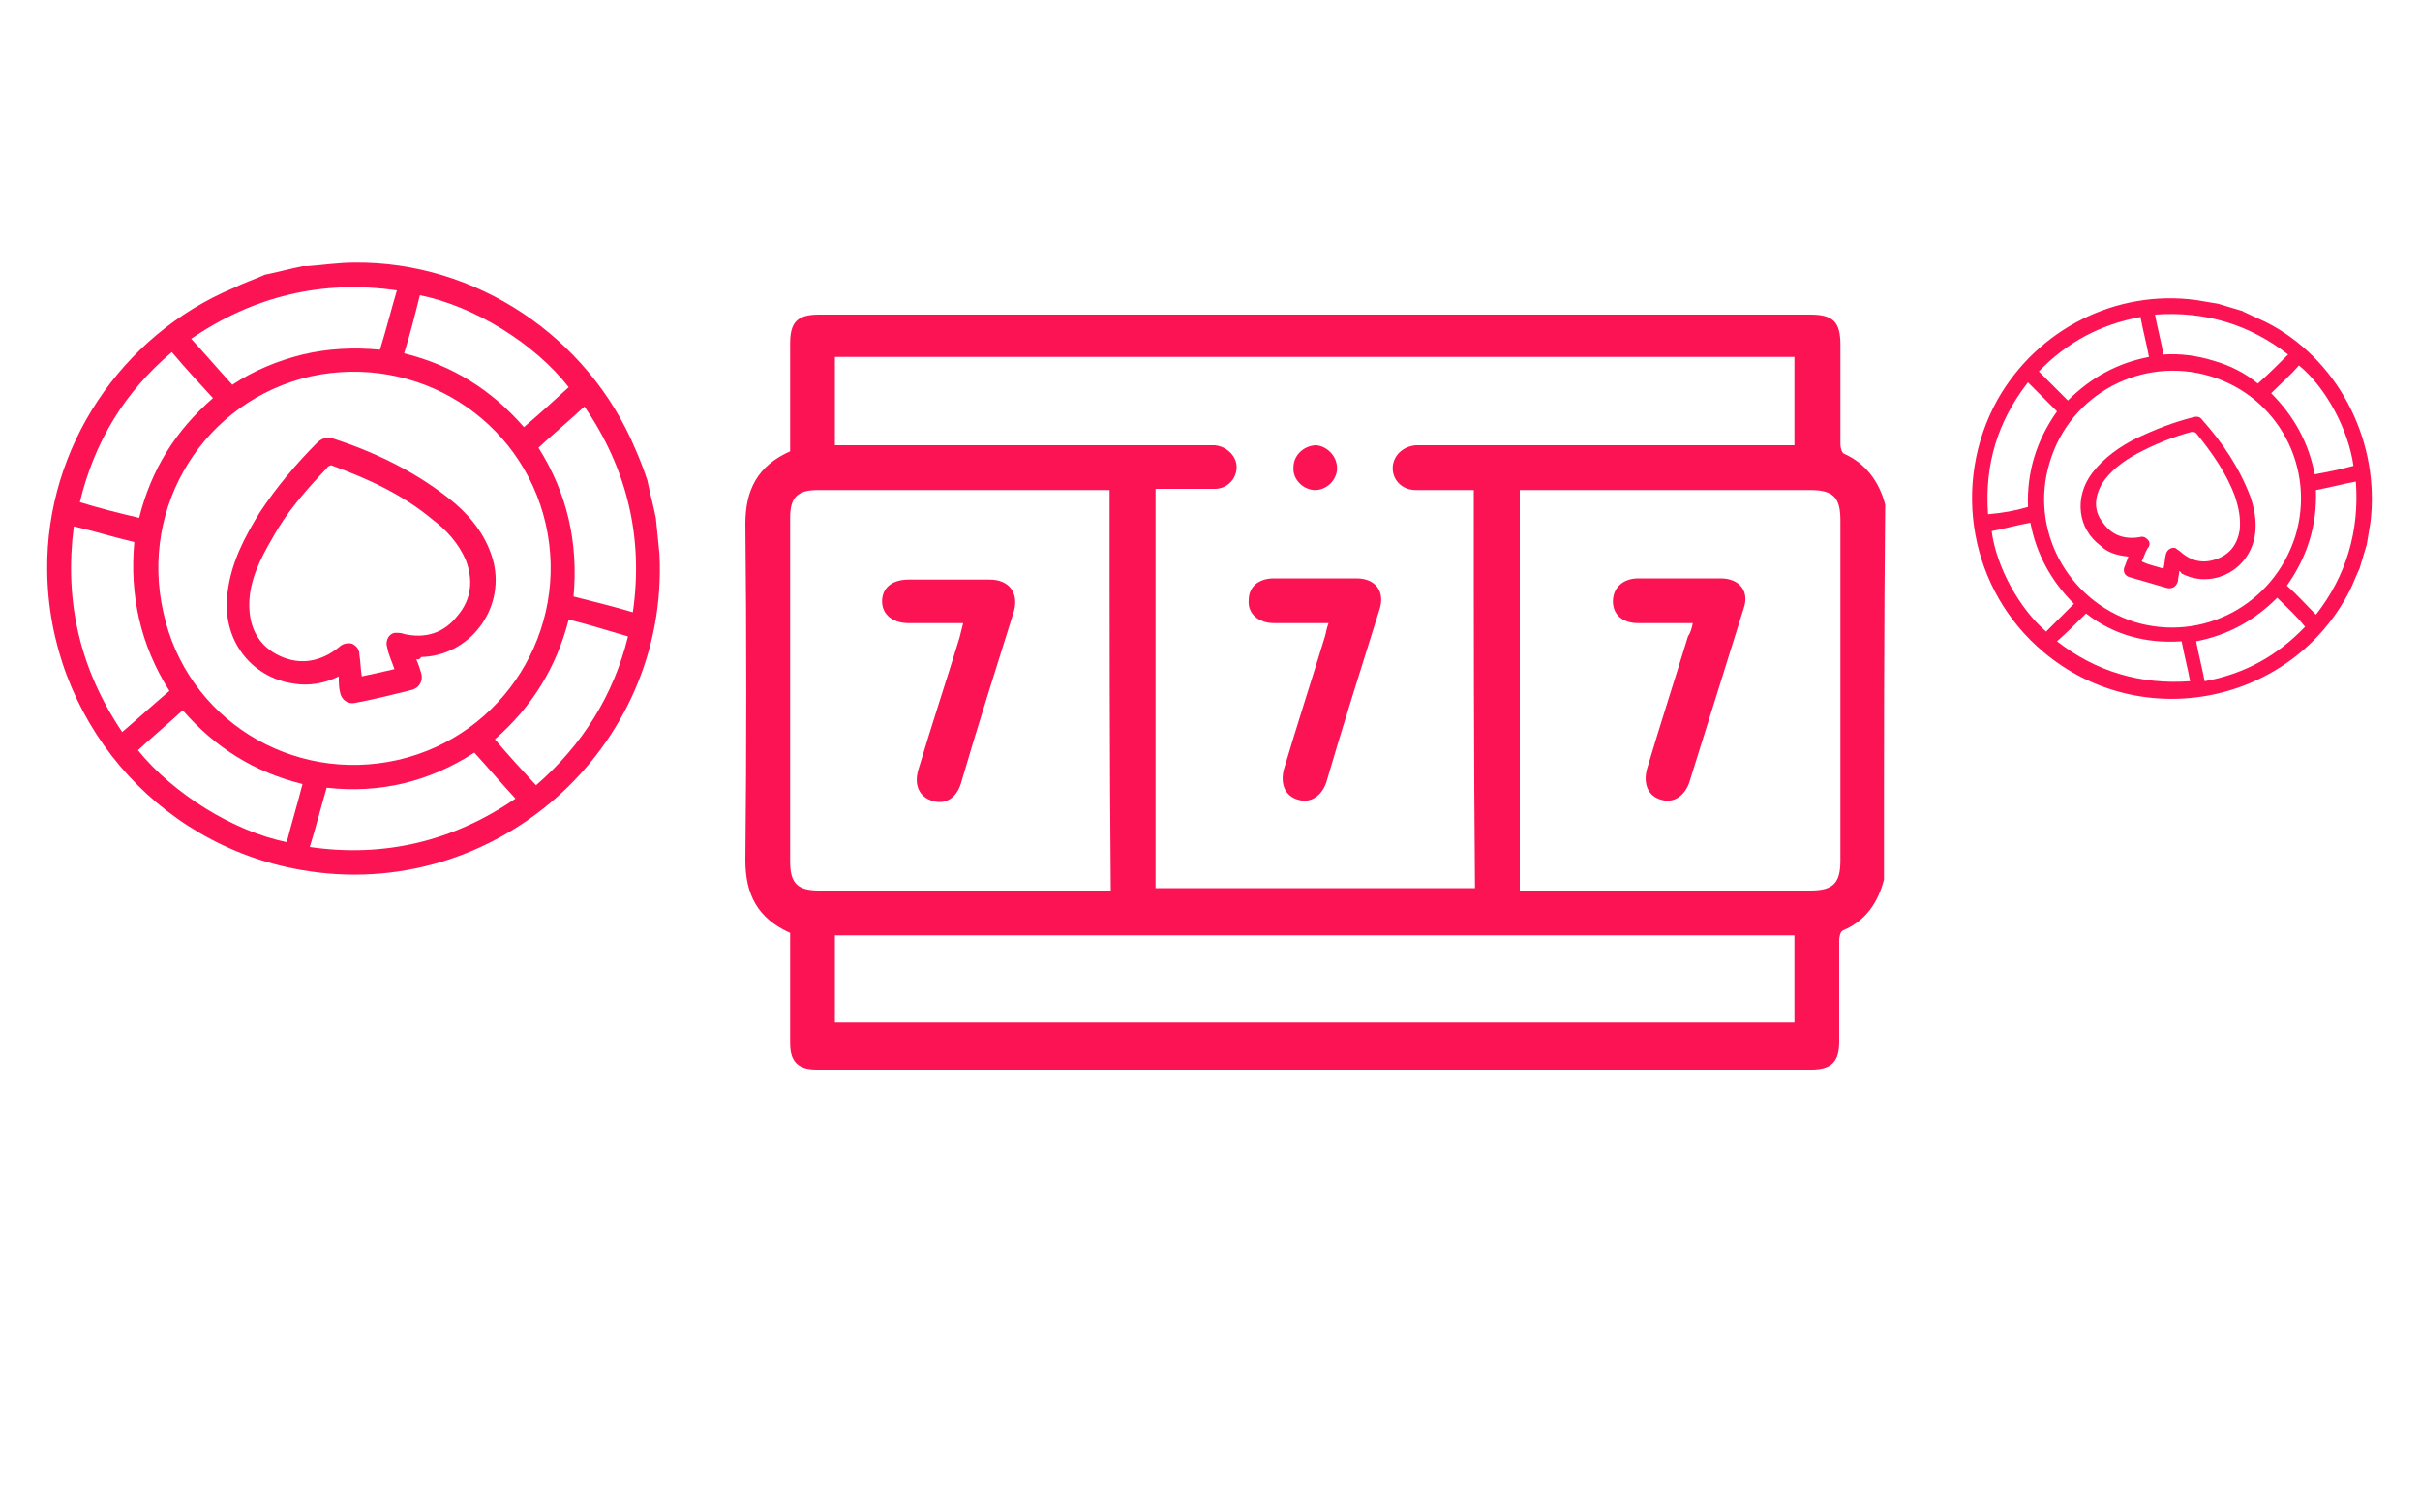 <?xml version="1.0" encoding="utf-8"?>
<!-- Generator: Adobe Illustrator 27.1.1, SVG Export Plug-In . SVG Version: 6.00 Build 0)  -->
<svg version="1.1" id="Layer_1" xmlns="http://www.w3.org/2000/svg" xmlns:xlink="http://www.w3.org/1999/xlink" x="0px" y="0px"
	 viewBox="0 45 200 125" style="enable-background:new 0 0 200 200;" xml:space="preserve">
<style type="text/css">
	.st0{fill:#FB1354;}
</style>
<g>
	<g>
		<path class="st0" d="M183.3,70.1c0.7,0.2,1.3,0.4,2,0.6c0.1,0,0.1,0.1,0.2,0.1c0.8,0.4,1.6,0.7,2.3,1.1c5.7,3.2,8.9,9.8,8.1,16.3
			c-0.1,0.6-0.2,1.2-0.3,1.8c-0.2,0.7-0.4,1.3-0.6,2c-0.3,0.6-0.5,1.2-0.8,1.8c-4.8,9.4-17.2,11.9-25.3,5.1
			c-6.1-5.1-7.7-13.9-3.8-20.9c3.3-5.8,9.8-9.1,16.4-8.2C182.1,69.9,182.7,70,183.3,70.1z M176.4,96.4c5.6,1.7,11.5-1.4,13.3-7.1
			c1.7-5.6-1.4-11.5-7-13.2c-5.6-1.7-11.6,1.4-13.3,7.1C167.7,88.7,170.8,94.6,176.4,96.4z M189.1,74.3c-3.2-2.5-6.9-3.6-11-3.3
			c0.2,1.1,0.5,2.2,0.7,3.3c1.4-0.1,2.8,0.1,4.1,0.5c1.4,0.4,2.6,1,3.7,1.9C187.5,75.9,188.3,75.1,189.1,74.3z M172.4,95.7
			c-0.8,0.8-1.6,1.6-2.4,2.3c3.2,2.5,6.9,3.6,11,3.3c-0.2-1.1-0.5-2.2-0.7-3.3C177.4,98.2,174.7,97.5,172.4,95.7z M191.4,95.8
			c2.5-3.2,3.6-6.9,3.3-11c-1.1,0.2-2.2,0.5-3.3,0.7c0.1,2.9-0.7,5.5-2.4,7.9C189.9,94.2,190.6,95,191.4,95.8z M167.6,86.9
			c-0.1-2.9,0.7-5.5,2.4-7.9c-0.8-0.8-1.6-1.6-2.4-2.4c-2.5,3.2-3.6,6.8-3.3,10.9C165.5,87.4,166.6,87.2,167.6,86.9z M170.9,78.1
			c1.9-1.9,4.1-3.1,6.7-3.6c-0.2-1.1-0.5-2.2-0.7-3.3c-3.3,0.6-6.1,2.1-8.4,4.5C169.3,76.5,170.1,77.3,170.9,78.1z M188.2,94.4
			c-1.9,1.9-4.1,3.1-6.7,3.6c0.2,1.1,0.5,2.2,0.7,3.3c3.3-0.6,6-2.1,8.3-4.5C189.8,95.9,189,95.2,188.2,94.4z M187.7,77.5
			c1.9,1.9,3.1,4.1,3.6,6.7c1.1-0.2,2.1-0.4,3.2-0.7c-0.4-2.9-2.2-6.4-4.5-8.3C189.3,76,188.5,76.7,187.7,77.5z M164.6,88.9
			c0.4,3,2.3,6.4,4.5,8.3c0.8-0.8,1.5-1.5,2.3-2.3c-1.9-1.9-3.1-4.1-3.6-6.7C166.7,88.4,165.6,88.7,164.6,88.9z"/>
		<path class="st0" d="M180.1,92.2c0,0.3-0.1,0.5-0.1,0.8c-0.1,0.4-0.4,0.7-0.9,0.6c-1-0.3-2.1-0.6-3.1-0.9
			c-0.4-0.1-0.6-0.5-0.4-0.9c0.1-0.3,0.2-0.5,0.3-0.8c-0.9-0.1-1.7-0.3-2.3-0.9c-1.9-1.4-2.2-4-0.7-6c1-1.3,2.3-2.2,3.7-2.9
			c1.5-0.7,3-1.3,4.6-1.7c0.3-0.1,0.6-0.1,0.8,0.2c1.7,1.9,3.1,4,4,6.4c0.4,1.2,0.6,2.5,0.2,3.8c-0.8,2.5-3.6,3.7-5.9,2.5
			C180.2,92.2,180.1,92.2,180.1,92.2z M178.8,92c0.1-0.4,0.1-0.8,0.2-1.2c0.1-0.4,0.5-0.6,0.8-0.5c0.1,0.1,0.3,0.2,0.4,0.3
			c0.9,0.8,1.9,1,3,0.6c1.1-0.4,1.7-1.2,1.9-2.4c0.1-1-0.1-1.9-0.4-2.8c-0.7-1.9-1.9-3.6-3.2-5.2c-0.1-0.1-0.2-0.1-0.4-0.1
			c-1.5,0.4-3,1-4.5,1.8c-1.1,0.6-2.2,1.4-2.9,2.5c-0.6,1.1-0.7,2.2,0.1,3.2c0.7,1,1.7,1.4,3,1.2c0.3-0.1,0.5,0,0.7,0.2
			c0.2,0.2,0.2,0.5,0,0.7c-0.2,0.3-0.3,0.7-0.5,1.1C177.6,91.7,178.2,91.8,178.8,92z"/>
	</g>
	<g>
		<path class="st0" d="M21.9,67.7c1-0.2,2.1-0.5,3.1-0.7c0.1,0,0.3,0,0.4,0c1.3-0.1,2.6-0.3,3.9-0.3c10-0.1,19.3,6.1,23.2,15.4
			c0.4,0.9,0.7,1.7,1,2.6c0.2,1,0.5,2.1,0.7,3.1c0.1,1,0.2,2,0.3,3c0.8,16.1-13.7,28.9-29.6,26.1c-12.1-2.1-20.9-12.6-21-24.8
			C3.8,82,10,72.7,19.3,68.8C20.1,68.4,21,68.1,21.9,67.7z M32.9,107.8c8.7-2,14.2-10.7,12.2-19.5c-2-8.7-10.6-14.1-19.4-12.2
			c-8.8,2-14.2,10.7-12.2,19.5C15.4,104.4,24.1,109.8,32.9,107.8z M32.8,69c-6.2-0.9-11.9,0.5-17,4c1.2,1.3,2.3,2.6,3.4,3.8
			c1.8-1.2,3.8-2,5.8-2.5c2.1-0.5,4.2-0.6,6.4-0.4C31.9,72.3,32.3,70.7,32.8,69z M27,110.1c-0.5,1.7-0.9,3.3-1.4,4.9
			c6.2,0.9,11.9-0.5,17-4c-1.2-1.3-2.3-2.6-3.4-3.8C35.5,109.6,31.4,110.6,27,110.1z M52.3,95.6c0.9-6.2-0.5-11.9-4-17
			c-1.3,1.2-2.6,2.3-3.8,3.4c2.4,3.8,3.3,7.9,2.9,12.3C49,94.7,50.6,95.1,52.3,95.6z M14,102.1c-2.4-3.8-3.3-7.9-2.9-12.3
			c-1.7-0.4-3.3-0.9-5-1.3c-0.8,6.2,0.5,11.8,4,17C11.5,104.3,12.7,103.2,14,102.1z M11.5,87.8c1-4,3-7.2,6.1-9.9
			c-1.2-1.3-2.3-2.5-3.4-3.8c-3.9,3.3-6.4,7.4-7.6,12.4C8.2,87,9.8,87.4,11.5,87.8z M47,96.2c-1,3.9-3,7.2-6.1,9.9
			c1.1,1.3,2.2,2.5,3.4,3.8c3.8-3.3,6.4-7.4,7.6-12.3C50.2,97.1,48.6,96.6,47,96.2z M33.4,74.2c4,1,7.2,3,9.9,6.1
			c1.3-1.1,2.5-2.2,3.7-3.3c-2.8-3.6-7.8-6.7-12.3-7.6C34.3,71,33.9,72.6,33.4,74.2z M11.4,107c2.9,3.6,7.9,6.7,12.3,7.6
			c0.4-1.6,0.9-3.2,1.3-4.8c-4-1-7.2-3-9.9-6.1C13.9,104.8,12.6,105.9,11.4,107z"/>
		<path class="st0" d="M34.4,99.5c0.2,0.4,0.3,0.8,0.4,1.1c0.2,0.6-0.1,1.2-0.7,1.4c-1.6,0.4-3.2,0.8-4.8,1.1
			c-0.6,0.1-1.1-0.3-1.2-0.9c-0.1-0.4-0.1-0.8-0.1-1.3c-1.2,0.6-2.5,0.8-3.7,0.6c-3.6-0.5-6-3.7-5.5-7.5c0.3-2.5,1.4-4.6,2.7-6.7
			c1.4-2.1,3-4,4.7-5.7c0.3-0.3,0.7-0.5,1.2-0.4c3.7,1.2,7.2,2.9,10.2,5.4c1.5,1.3,2.7,2.9,3.2,4.9c0.9,3.9-2,7.7-6,7.8
			C34.7,99.5,34.6,99.5,34.4,99.5z M32.6,100.3c-0.2-0.6-0.5-1.2-0.6-1.8c-0.2-0.6,0.2-1.2,0.7-1.2c0.2,0,0.5,0,0.7,0.1
			c1.8,0.4,3.3-0.1,4.4-1.5c1.2-1.4,1.3-3,0.7-4.6c-0.6-1.4-1.6-2.5-2.8-3.4c-2.4-2-5.2-3.3-8.2-4.4c-0.1-0.1-0.4,0-0.5,0.2
			c-1.7,1.8-3.3,3.6-4.5,5.8c-1,1.7-1.9,3.5-1.9,5.5c0,1.9,0.8,3.4,2.5,4.2c1.7,0.8,3.4,0.5,4.9-0.7c0.3-0.3,0.7-0.4,1.1-0.3
			c0.4,0.2,0.6,0.5,0.6,0.9c0.1,0.6,0.1,1.2,0.2,1.8C30.9,100.7,31.7,100.5,32.6,100.3z"/>
	</g>
	<g>
		<path class="st0" d="M155.7,117.7c-0.5,1.9-1.5,3.4-3.4,4.2c-0.2,0.1-0.3,0.5-0.3,0.8c0,2.8,0,5.6,0,8.4c0,1.6-0.6,2.3-2.3,2.3
			c-27.4,0-54.8,0-82.2,0c-1.6,0-2.2-0.7-2.2-2.2c0-3,0-6.1,0-9.1c-2.7-1.2-3.7-3.2-3.7-6c0.1-9.3,0.1-18.6,0-27.8
			c0-2.8,1-4.8,3.7-6c0-3,0-5.9,0-8.9c0-1.8,0.6-2.4,2.4-2.4c27.3,0,54.6,0,81.9,0c1.9,0,2.5,0.6,2.5,2.5c0,2.7,0,5.5,0,8.2
			c0,0.3,0.1,0.7,0.3,0.8c1.8,0.8,2.9,2.3,3.4,4.2C155.7,96.8,155.7,107.2,155.7,117.7z M121.8,85.5c-1.7,0-3.2,0-4.8,0
			c-1.1,0-1.9-0.8-1.9-1.8c0-1,0.8-1.8,1.9-1.9c0.3,0,0.6,0,0.8,0c9.8,0,19.6,0,29.4,0c0.4,0,0.7,0,1.1,0c0-2.5,0-4.9,0-7.3
			c-26.5,0-52.9,0-79.3,0c0,2.5,0,4.9,0,7.3c0.4,0,0.8,0,1.2,0c9.8,0,19.6,0,29.4,0c0.3,0,0.6,0,0.8,0c1,0.1,1.8,0.9,1.8,1.8
			c0,1-0.8,1.8-1.8,1.8c-1.2,0-2.4,0-3.6,0c-0.4,0-0.9,0-1.3,0c0,11.1,0,22.1,0,33c8.8,0,17.6,0,26.4,0
			C121.8,107.5,121.8,96.6,121.8,85.5z M91.7,85.5c-8.1,0-16.1,0-24.1,0c-1.7,0-2.3,0.6-2.3,2.3c0,9.5,0,18.9,0,28.4
			c0,1.8,0.6,2.4,2.4,2.4c7.7,0,15.4,0,23.2,0c0.3,0,0.6,0,0.9,0C91.7,107.5,91.7,96.5,91.7,85.5z M125.6,118.6c0.4,0,0.7,0,1,0
			c7.7,0,15.3,0,23,0c1.9,0,2.5-0.6,2.5-2.5c0-9.4,0-18.7,0-28.1c0-1.9-0.6-2.5-2.5-2.5c-7.7,0-15.3,0-23,0c-0.3,0-0.7,0-1,0
			C125.6,96.5,125.6,107.5,125.6,118.6z M148.3,122.3c-26.5,0-52.9,0-79.3,0c0,2.4,0,4.8,0,7.2c26.5,0,52.9,0,79.3,0
			C148.3,127.1,148.3,124.7,148.3,122.3z"/>
		<path class="st0" d="M109.8,96.5c-1.6,0-3.1,0-4.5,0c-1.3,0-2.2-0.8-2.1-1.9c0-1.1,0.8-1.8,2.1-1.8c2.3,0,4.5,0,6.8,0
			c1.6,0,2.4,1.1,1.9,2.6c-1.5,4.8-3,9.5-4.4,14.3c-0.4,1.1-1.3,1.7-2.3,1.4c-1.1-0.3-1.5-1.3-1.2-2.5c1.1-3.7,2.3-7.4,3.4-11
			C109.6,97.3,109.6,97,109.8,96.5z"/>
		<path class="st0" d="M110.5,83.7c0,1-0.9,1.8-1.8,1.8c-1,0-1.9-0.9-1.8-1.9c0-1,0.9-1.8,1.9-1.8C109.7,81.9,110.5,82.7,110.5,83.7
			z"/>
		<path class="st0" d="M79.6,96.5c-1.6,0-3,0-4.5,0c-1.3,0-2.2-0.7-2.2-1.8c0-1.1,0.8-1.8,2.2-1.8c2.2,0,4.5,0,6.7,0
			c1.6,0,2.4,1.1,2,2.6c-1.5,4.8-3,9.5-4.4,14.3c-0.4,1.2-1.3,1.7-2.3,1.4c-1.1-0.3-1.6-1.3-1.2-2.6c1.1-3.7,2.3-7.3,3.4-10.9
			C79.4,97.3,79.5,96.9,79.6,96.5z"/>
		<path class="st0" d="M139.9,96.5c-1.6,0-3.1,0-4.5,0c-1.3,0-2.1-0.7-2.1-1.8c0-1.1,0.8-1.9,2.1-1.9c2.3,0,4.5,0,6.8,0
			c1.6,0,2.4,1.1,1.9,2.5c-1.5,4.8-3,9.6-4.5,14.4c-0.4,1.1-1.3,1.7-2.3,1.4c-1.1-0.3-1.5-1.3-1.2-2.5c1.1-3.7,2.3-7.4,3.4-11
			C139.7,97.3,139.8,97,139.9,96.5z"/>
	</g>
</g>
</svg>
